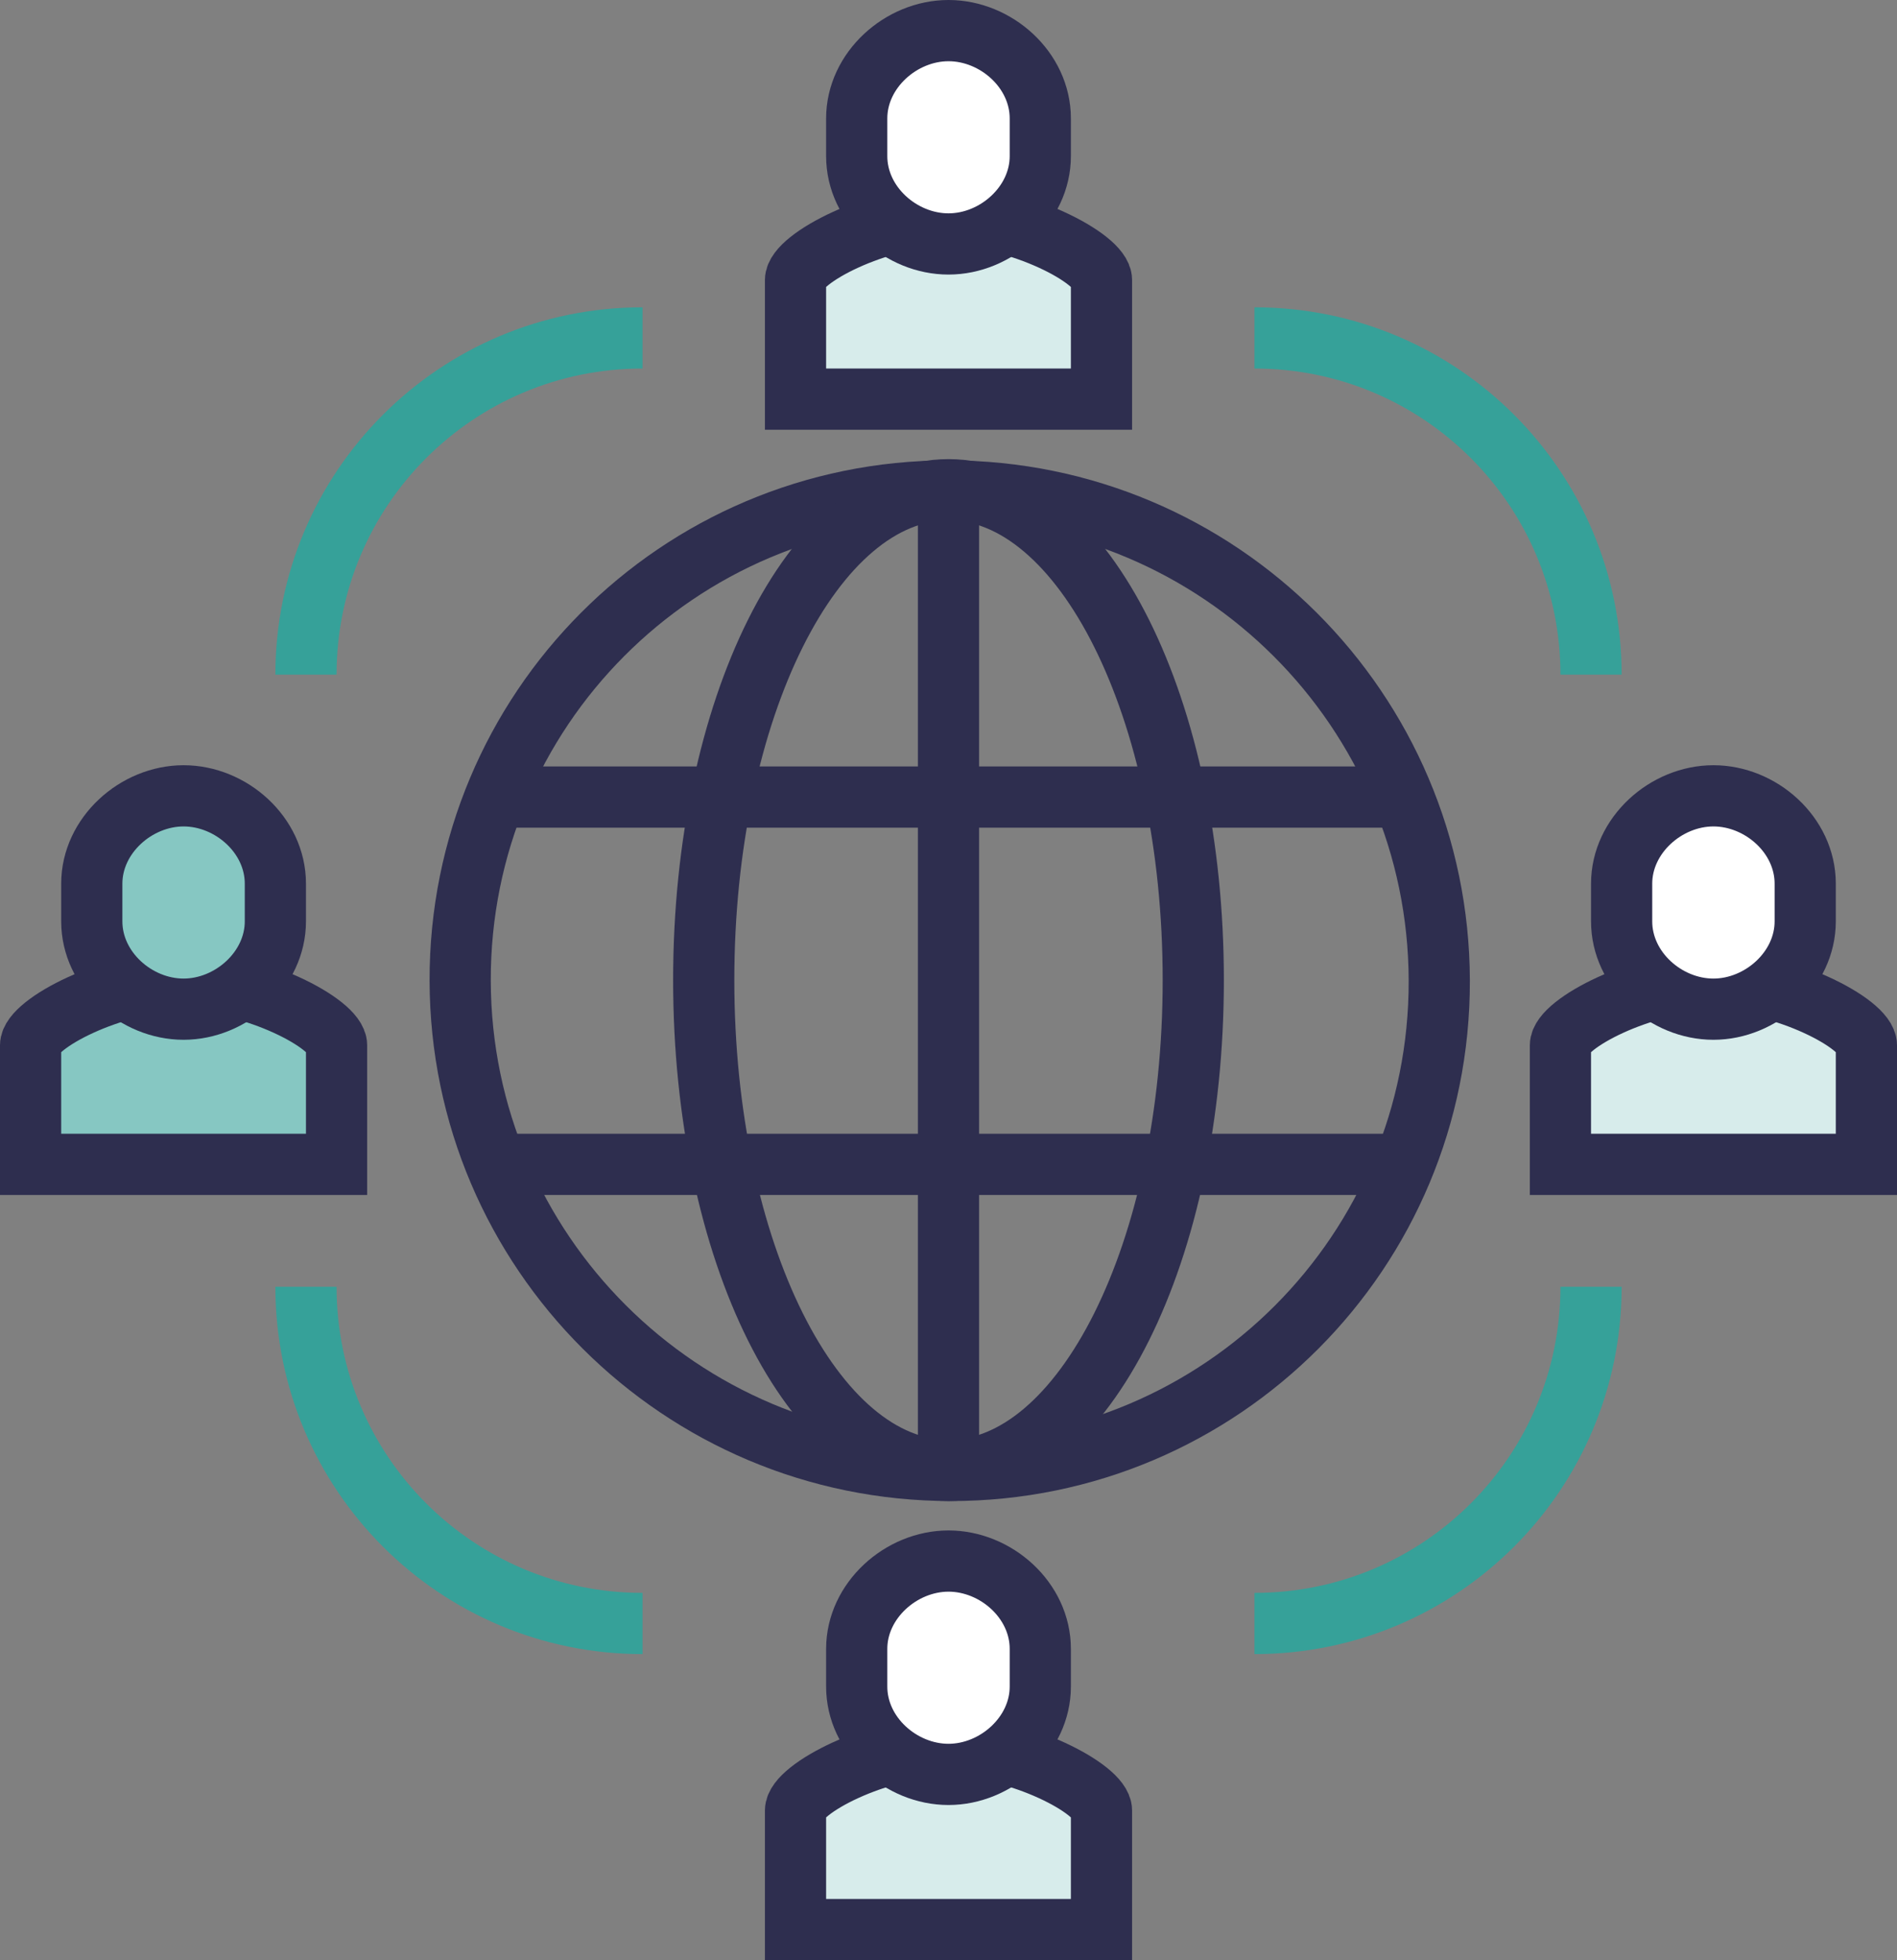 <?xml version="1.0" encoding="UTF-8"?><svg id="Layer_2" xmlns="http://www.w3.org/2000/svg" viewBox="0 0 62 64.04"><rect x="0" y="0" width="62" height="64.04" fill="#808080" stroke="none"/><defs><style>.cls-1{fill:#d7eceb;}.cls-1,.cls-2,.cls-3,.cls-4{stroke:#2e2e4f;}.cls-1,.cls-2,.cls-3,.cls-4,.cls-5{stroke-miterlimit:10;stroke-width:2px;}.cls-2{fill:#86c7c2;}.cls-3{fill:#fff;}.cls-4,.cls-5{fill:none;}.cls-5{stroke:#36a199;}</style></defs><g id="Layer_1-2"><path class="cls-5" d="M10,22.04c0-6.08,4.92-11,11-11"/><path class="cls-5" d="M21,53.04c-6.08,0-11-4.92-11-11"/><path class="cls-5" d="M52,42.04c0,6.08-4.92,11-11,11"/><path class="cls-5" d="M41,11.04c6.08,0,11,4.92,11,11"/><path class="cls-1" d="M36,63.04v-3.89c0-.7-2.7-2.11-5-2.11s-5,1.41-5,2.11v3.89h10Z"/><path class="cls-3" d="M31,51c1.55,0,3,1.28,3,2.87v1.23c0,1.58-1.45,2.87-3,2.87s-3-1.28-3-2.87v-1.23c0-1.58,1.45-2.87,3-2.87Z"/><path class="cls-1" d="M61,38.04v-3.89c0-.7-2.7-2.11-5-2.11s-5,1.41-5,2.11v3.89h10Z"/><path class="cls-3" d="M56,26c1.55,0,3,1.28,3,2.87v1.23c0,1.58-1.45,2.87-3,2.87s-3-1.28-3-2.87v-1.23c0-1.58,1.45-2.87,3-2.87Z"/><path class="cls-2" d="M11,38.04v-3.89c0-.7-2.7-2.11-5-2.11s-5,1.41-5,2.11v3.89h10Z"/><path class="cls-2" d="M6,26c1.55,0,3,1.28,3,2.87v1.23c0,1.58-1.45,2.87-3,2.87s-3-1.28-3-2.87v-1.23c0-1.58,1.45-2.87,3-2.87Z"/><path class="cls-1" d="M36,13.04v-3.89c0-.7-2.7-2.11-5-2.11s-5,1.41-5,2.11v3.89h10Z"/><path class="cls-3" d="M31,1c1.55,0,3,1.28,3,2.87v1.23c0,1.58-1.45,2.87-3,2.87s-3-1.28-3-2.87v-1.23c0-1.58,1.45-2.87,3-2.87Z"/><path class="cls-4" d="M31.08,48.04c8.84,0,15.98-7.16,15.96-16-.02-8.84-7.2-16-16.04-16-8.84,0-15.98,7.16-15.96,16,.02,8.84,7.2,16,16.04,16Z"/><path class="cls-4" d="M31,16c-4.42,0-8,7.17-8,16.02s3.58,16.02,8,16.02c4.42,0,8-7.17,8-16.02s-3.58-16.02-8-16.02Z"/><line class="cls-4" x1="46" y1="26.04" x2="16" y2="26.04"/><line class="cls-4" x1="46" y1="38.04" x2="16" y2="38.04"/><line class="cls-4" x1="31" y1="16.04" x2="31" y2="48.04"/></g></svg>
